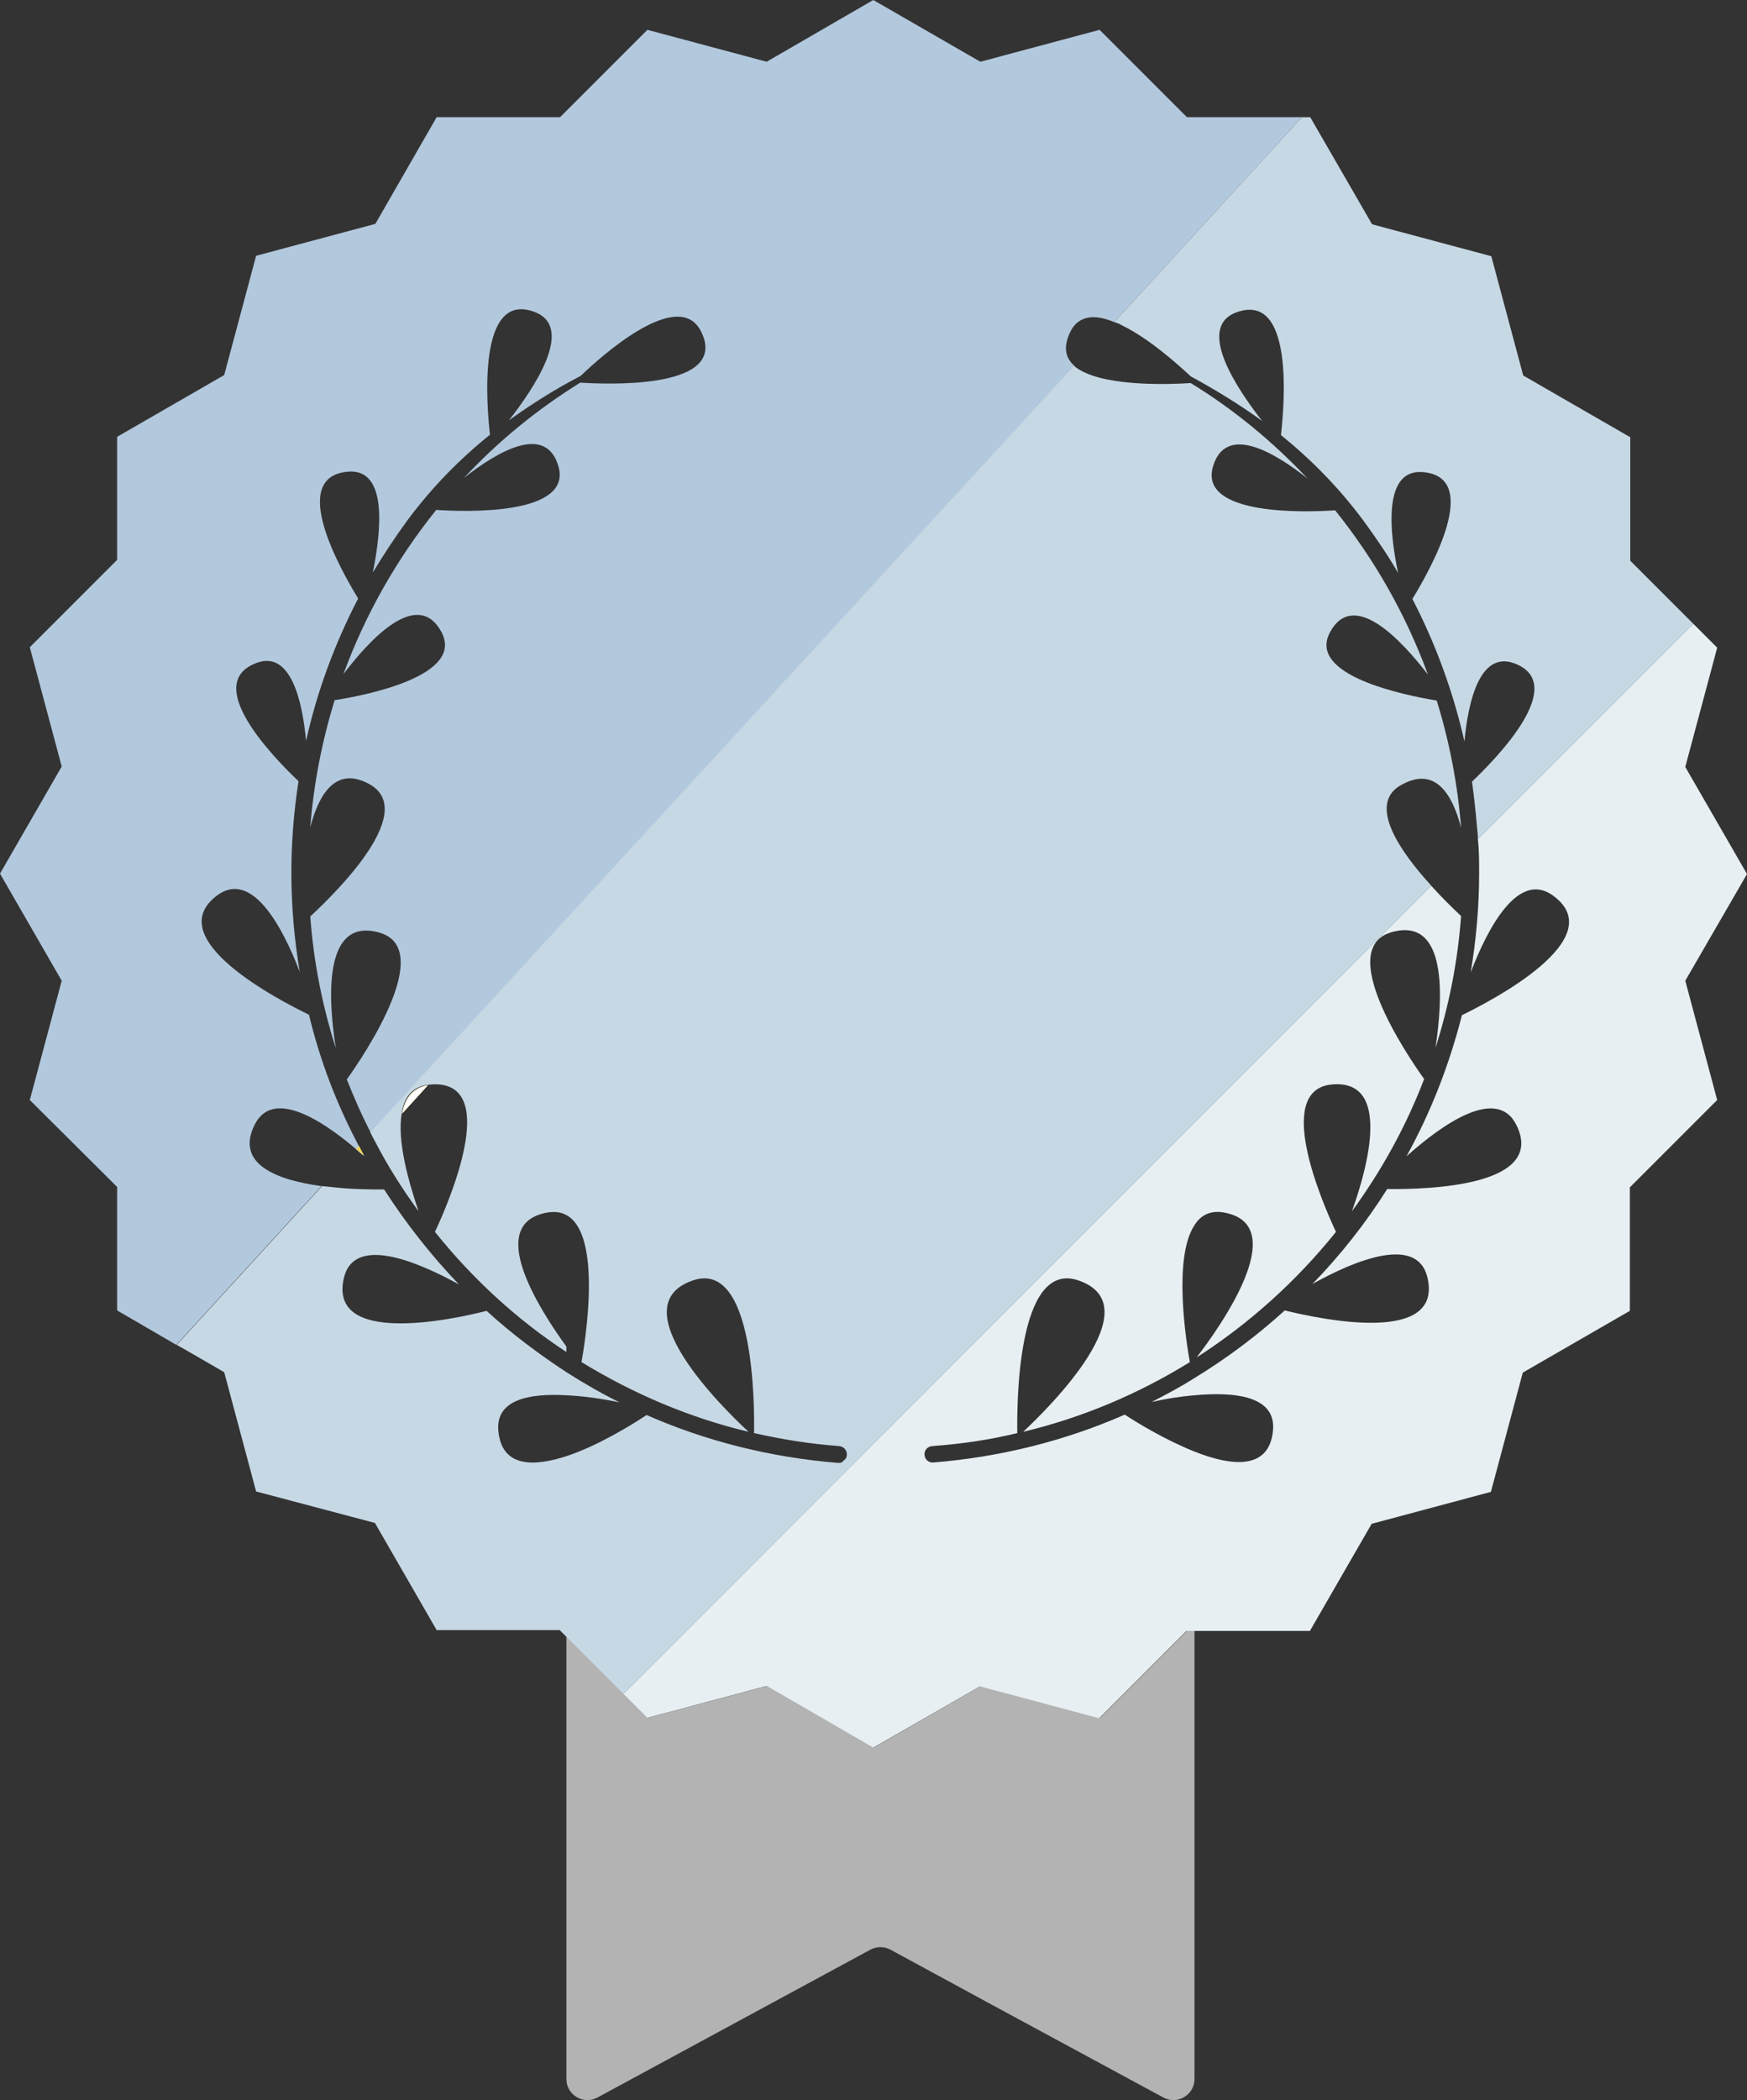 <?xml version="1.0" encoding="utf-8"?>
<!-- Generator: Adobe Illustrator 22.1.0, SVG Export Plug-In . SVG Version: 6.00 Build 0)  -->
<svg version="1.1" id="Layer_1" xmlns="http://www.w3.org/2000/svg" xmlns:xlink="http://www.w3.org/1999/xlink" x="0px" y="0px"
	 viewBox="0 0 416.1 500" style="enable-background:new 0 0 416.1 500;" xml:space="preserve">
<rect x="0" y="0" width="416.1" height="500" fill="#333333" stroke="none"/>
<style type="text/css">
	.st0{fill:#F9C041;}
	.st1{fill:#B2C8DD;}
	.st2{fill:#EFD256;}
	.st3{fill:#B3B3B3;}
	.st4{fill:#C7D8E5;}
	.st5{fill:none;}
	.st6{fill:#E7EFF2;}
	.st7{fill:#FFFFFF;}
</style>
<path class="st0" d="M101.9,258.4l-6.1,6.7C96.4,261.6,98.2,259,101.9,258.4z"/>
<path class="st1" d="M310.1,27.9l-44.7,48.8c-4-1.7-7.7-1.8-9.9,1.3c-0.5,0.8-1,1.7-1.3,2.9c-0.8,2.7,0,4.7,1.7,6.2L88.3,269.7
	c-2.1-4.1-4-8.4-5.7-12.7c4.3-6,21.3-31.3,7.6-35c-13.2-3.6-12.1,15.7-10.2,27.6c-3.2-10-5.3-20.5-6.1-31.4
	c6.8-6.3,25.8-25.3,13.9-31.6c-7.7-4.1-11.8,2.2-13.9,10.4c0.8-10.4,2.8-20.5,5.8-30.3c7.8-1.2,31.1-5.9,25.4-16.3
	s-17,1.8-23.3,10.1c5.2-14.2,12.7-27.4,22.1-39.1c7.1,0.5,32.5,1.3,29.1-10.4c-3-10.2-14.4-3.6-22.5,2.8
	c8.1-8.7,17.4-16.3,27.7-22.7c6.5,0.4,33,1.5,29.5-10.4c-0.4-1.2-0.8-2.1-1.4-2.9c-6-8.2-22.9,6.8-28,11.7
	c-6,3.1-11.7,6.7-17.1,10.6c6.1-7.8,15.7-22.1,6.2-25.8c-13.8-5.3-11.5,22.1-10.7,29.2c-7.2,5.8-13.8,12.5-19.6,20.3
	c-3,4.1-5.7,8.2-8.3,12.5c2-9.9,3.6-24.8-5.9-24c-14.3,1.2-1.9,23.1,2.4,30.2c-5.6,10.8-9.8,22.2-12.4,33.9
	c-0.9-9.7-3.7-21.5-11.7-18.6c-13.2,4.8,3.6,22.2,9.9,28.2c-1.1,7.1-1.7,14.4-1.7,21.7c0,8.1,0.7,16,2,23.7
	c-4.1-10.7-11.4-24.4-19.7-18.2c-13.7,10.3,14.9,25,21.9,28.4c2.6,10.9,6.6,21.3,11.8,31.1c0.4,0.8,0.8,1.5,1.2,2.3l-0.1,0.1
	c-0.6-0.5-1.2-1-1.8-1.6c-8.5-7.2-19.9-14.3-24.1-5.6c-4.6,9.4,5.6,13.1,16,14.5L42,320.2l-14.1-8.2v-29.4L7.1,261.9l7.6-28.4L0,208
	l14.7-25.5l-7.6-28.4l20.8-20.8V104l25.5-14.7L61,60.9l28.4-7.6L104,27.9h29.4l20.8-20.8l28.4,7.6L208,0l25.5,14.7l28.4-7.6
	l20.8,20.8H310.1z"/>
<path class="st2" d="M86.7,275.1c-0.4-0.8-0.8-1.5-1.2-2.3l-0.7,0.8C85.5,274.1,86.1,274.7,86.7,275.1c0,0.2,0.1,0.2,0.1,0.3
	C86.8,275.2,86.8,275.2,86.7,275.1z M95.8,265.1l6.1-6.7C98.2,259,96.4,261.6,95.8,265.1z"/>
<path class="st3" d="M284.5,388.2V495c0,3.8-4.1,6.2-7.4,4.4l-40.5-21.9l-24.5-13.3c-1.5-0.8-3.3-0.8-4.8,0l-27.7,15l-37.3,20.2
	c-3.3,1.8-7.4-0.6-7.4-4.4V389.6l12.2,12.2l1.5,1.5l5.7,5.7l28.4-7.6l25.4,14.7l25.5-14.7l28.4,7.6l20.8-20.8H284.5z"/>
<path class="st4" d="M403.3,148.5L352,199.8c0-0.9-0.1-1.9-0.2-2.8c-0.3-3.6-0.7-7.3-1.2-10.9c6.3-6,23.1-23.4,10-28.2
	c-8.1-2.9-10.9,9-11.8,18.6c-2.7-11.8-6.8-23.1-12.4-33.9c4.3-7,16.7-29,2.5-30.2c-9.5-0.8-8,14.1-5.9,24c-2.5-4.3-5.3-8.4-8.3-12.5
	c-5.8-7.8-12.4-14.5-19.6-20.3c0.8-7.1,3.2-34.4-10.7-29.2c-9.5,3.6,0.1,18,6.2,25.8c-5.4-3.9-11.1-7.4-17-10.6
	c-3-2.8-9.9-9-16.3-12.1c-0.6-0.4-1.2-0.6-1.9-0.8l44.7-48.8h2l0.2,0.4l14.5,25.1l28.4,7.6l7.6,28.4l25.5,14.7v29.4l13.6,13.6
	L403.3,148.5z"/>
<path class="st5" d="M282.7,27.9L261.9,7.1l-28.4,7.6L208,0l-25.4,14.7l-28.4-7.6l-20.8,20.8H104L89.4,53.3L61,60.9l-7.6,28.4
	L27.9,104v29.4L7.1,154.2l7.6,28.4L0,208l14.7,25.4l-7.6,28.4l20.8,20.8v29.4l14.1,8.2l34.6-37.8c-10.4-1.4-20.5-5-16-14.5
	c4.2-8.7,15.7-1.6,24.1,5.6c0.6,0.5,1.3,1.1,1.8,1.6c0.1,0.1,0.2,0.2,0.2,0.2c0-0.1-0.1-0.2-0.1-0.3c-0.4-0.8-0.8-1.5-1.2-2.3
	c-5.1-9.8-9.1-20.2-11.8-31.1c-7-3.4-35.6-18.2-21.9-28.4c8.3-6.2,15.6,7.5,19.7,18.2c-1.3-7.8-2-15.7-2-23.7
	c0-7.3,0.6-14.6,1.7-21.7c-6.4-6-23.1-23.4-9.9-28.2c8.1-2.9,10.8,9,11.7,18.6c2.6-11.8,6.8-23.1,12.4-33.9c-4.3-7-16.7-29-2.4-30.2
	c9.5-0.8,7.9,14.1,5.9,24c2.5-4.3,5.3-8.4,8.3-12.5c5.8-7.8,12.4-14.5,19.6-20.3c-0.8-7.1-3.1-34.4,10.7-29.2
	c9.5,3.6-0.1,18-6.2,25.8c5.4-3.9,11.1-7.4,17.1-10.6c5.1-4.9,22-19.9,28-11.7c0.6,0.8,1,1.7,1.4,2.9c3.5,11.9-23,10.8-29.5,10.4
	c-10.3,6.3-19.6,14-27.7,22.7c8.1-6.4,19.4-13,22.5-2.8c3.4,11.7-22,10.9-29.1,10.4c-9.4,11.7-16.9,24.9-22.1,39.1
	c6.4-8.3,17.7-20.4,23.3-10.1s-17.6,15-25.4,16.3c-3,9.7-5,19.9-5.8,30.3c2.1-8.2,6.2-14.5,13.9-10.4c11.9,6.2-7.1,25.3-13.9,31.6
	c0.8,10.9,2.9,21.4,6.1,31.4c-1.8-11.9-2.9-31.2,10.2-27.6c13.7,3.7-3.3,29-7.6,35c1.7,4.4,3.6,8.6,5.7,12.7L255.8,87.1
	c-1.8-1.5-2.5-3.5-1.7-6.2c0.4-1.2,0.8-2.1,1.3-2.9c2.2-3,5.8-2.9,9.9-1.3l44.7-48.8H282.7z M95.8,265.1l6.1-6.7
	C98.2,259,96.4,261.6,95.8,265.1z"/>
<path class="st4" d="M339.5,209.3c0.5,0.5,0.9,1,1.4,1.6l-68.3,68.3L148.5,403.3l-1.5-1.5l-12.2-12.2l-1.5-1.5H104l-14.7-25.5
	L61,355.1l-7.6-28.4l-9-5.2l-2.3-1.3l34.6-37.8c1,0.1,2,0.2,3,0.3c4.6,0.5,9,0.5,11.8,0.5c5.2,8.1,11.2,15.7,17.8,22.6
	c-10-5.5-25-11.8-27.4-1.5c-3.7,16,25,10.1,34,7.8c5.9,5.4,12.3,10.2,19,14.6c4.1,2.6,8.4,5.1,12.7,7.2c-3.8-0.8-8.3-1.5-12.7-1.7
	c-8.8-0.5-16.9,1-16.2,8.5c0.8,8.6,8.2,8.6,16.2,6c7.6-2.5,15.8-7.6,19.1-9.8c14.1,6.2,29.5,10.1,45.6,11.4c0.4,0,0.7,0,1-0.2
	l0.9-0.9v-0.1c0.1-0.2,0.2-0.4,0.2-0.7c0.1-1-0.7-2-1.8-2.1c-6.9-0.5-13.7-1.6-20.3-3.1c0.1-6.1,0.2-41.6-14.7-36.3
	c-17.3,6.1,7.2,30.3,13.4,36c-14.3-3.4-27.7-9.2-39.8-16.6c0.9-5,5-30.4-3.6-35c-1.2-0.7-2.8-0.9-4.6-0.6c-14.8,2.7-2,22.8,4.6,31.9
	v1.3c-11.9-7.8-22.4-17.5-31.3-28.6c3.6-7.7,14.7-33.9,1-35.1c-1-0.1-2,0-2.8,0.1c-3.7,0.5-5.6,3.1-6.1,6.7
	c-1.2,6.7,1.7,16.6,4,23.4c-3.8-5.2-7.3-10.7-10.3-16.5c-0.4-0.7-0.8-1.5-1.2-2.3L255.8,87.1c0.5,0.4,1,0.8,1.6,1.1
	c6.9,3.9,21.6,3.3,26.2,3c10.3,6.3,19.6,14,27.8,22.7c-8.1-6.4-19.5-13-22.5-2.8c-3.4,11.7,22,10.9,29.1,10.4
	c9.4,11.7,16.9,24.9,22.1,39.1c-6.4-8.3-17.7-20.4-23.3-10.1c-5.6,10.3,17.6,15,25.4,16.3c3,9.7,5,19.9,5.8,30.3
	c-2.1-8.2-6.2-14.5-13.9-10.4C325.9,190.8,332.4,201.2,339.5,209.3z"/>
<path class="st6" d="M401.4,233.5l7.6,28.4l-20.8,20.8v29.4l-25.5,14.7l-7.6,28.4l-28.4,7.6l-14.7,25.5h-29.4l-20.8,20.8l-28.4-7.6
	L208,416.1l-25.4-14.7l-28.4,7.6l-5.7-5.7l124.1-124.1l68.3-68.3c2.7,3,5.3,5.5,7.1,7.2c-0.8,10.9-2.9,21.4-6.1,31.4
	c1.8-11.9,2.9-31.2-10.3-27.6c-13.7,3.7,3.3,29,7.6,35c-4.3,11.3-10.2,21.9-17.2,31.5c4-11.1,9.3-31.5-4.8-30.2
	c-13.7,1.3-2.6,27.4,1,35.1c-9.4,11.7-20.6,21.8-33.2,29.9c5.4-7,22.9-31.5,6.6-34.5c-3.3-0.6-5.6,0.6-7.1,3
	c-5.2,7.9-1.9,28.2-1.1,32.6c-12.1,7.5-25.5,13.2-39.7,16.6c6.1-5.7,30.6-29.9,13.3-36c-14.9-5.3-14.8,30.2-14.7,36.3
	c-6.5,1.6-13.4,2.6-20.3,3.1c-1.1,0.1-1.9,1-1.8,2.1c0.1,1.1,1,1.9,2.1,1.8c16.1-1.3,31.5-5.2,45.6-11.4c3,2,9.8,6.1,16.6,8.8
	c8.8,3.5,17.8,4.5,18.7-5c0.8-8.2-9-9.3-18.7-8.4c-3.6,0.3-7.2,0.9-10.2,1.6c3.5-1.8,6.9-3.6,10.2-5.7c7.7-4.7,14.9-10.1,21.5-16.1
	c9,2.2,37.7,8.2,34-7.8c-2.4-10.3-17.4-4.1-27.4,1.5c6.7-6.9,12.7-14.5,17.8-22.6c9.9,0.1,37.9-0.7,30.8-15.2
	c-4.6-9.4-17.6-0.3-26.2,7.4c5.8-10.5,10.2-21.8,13.2-33.6c7-3.4,35.6-18.2,21.8-28.4c-8.3-6.2-15.6,7.5-19.7,18.2
	c1.3-7.8,2-15.7,2-23.7c0-2.6,0-5.4-0.3-8l51.3-51.3l5.7,5.7l-7.6,28.4l14.7,25.5L401.4,233.5z"/>
<path class="st7" d="M101.9,258.4l-6.1,6.7C96.4,261.6,98.2,259,101.9,258.4z"/>
</svg>
